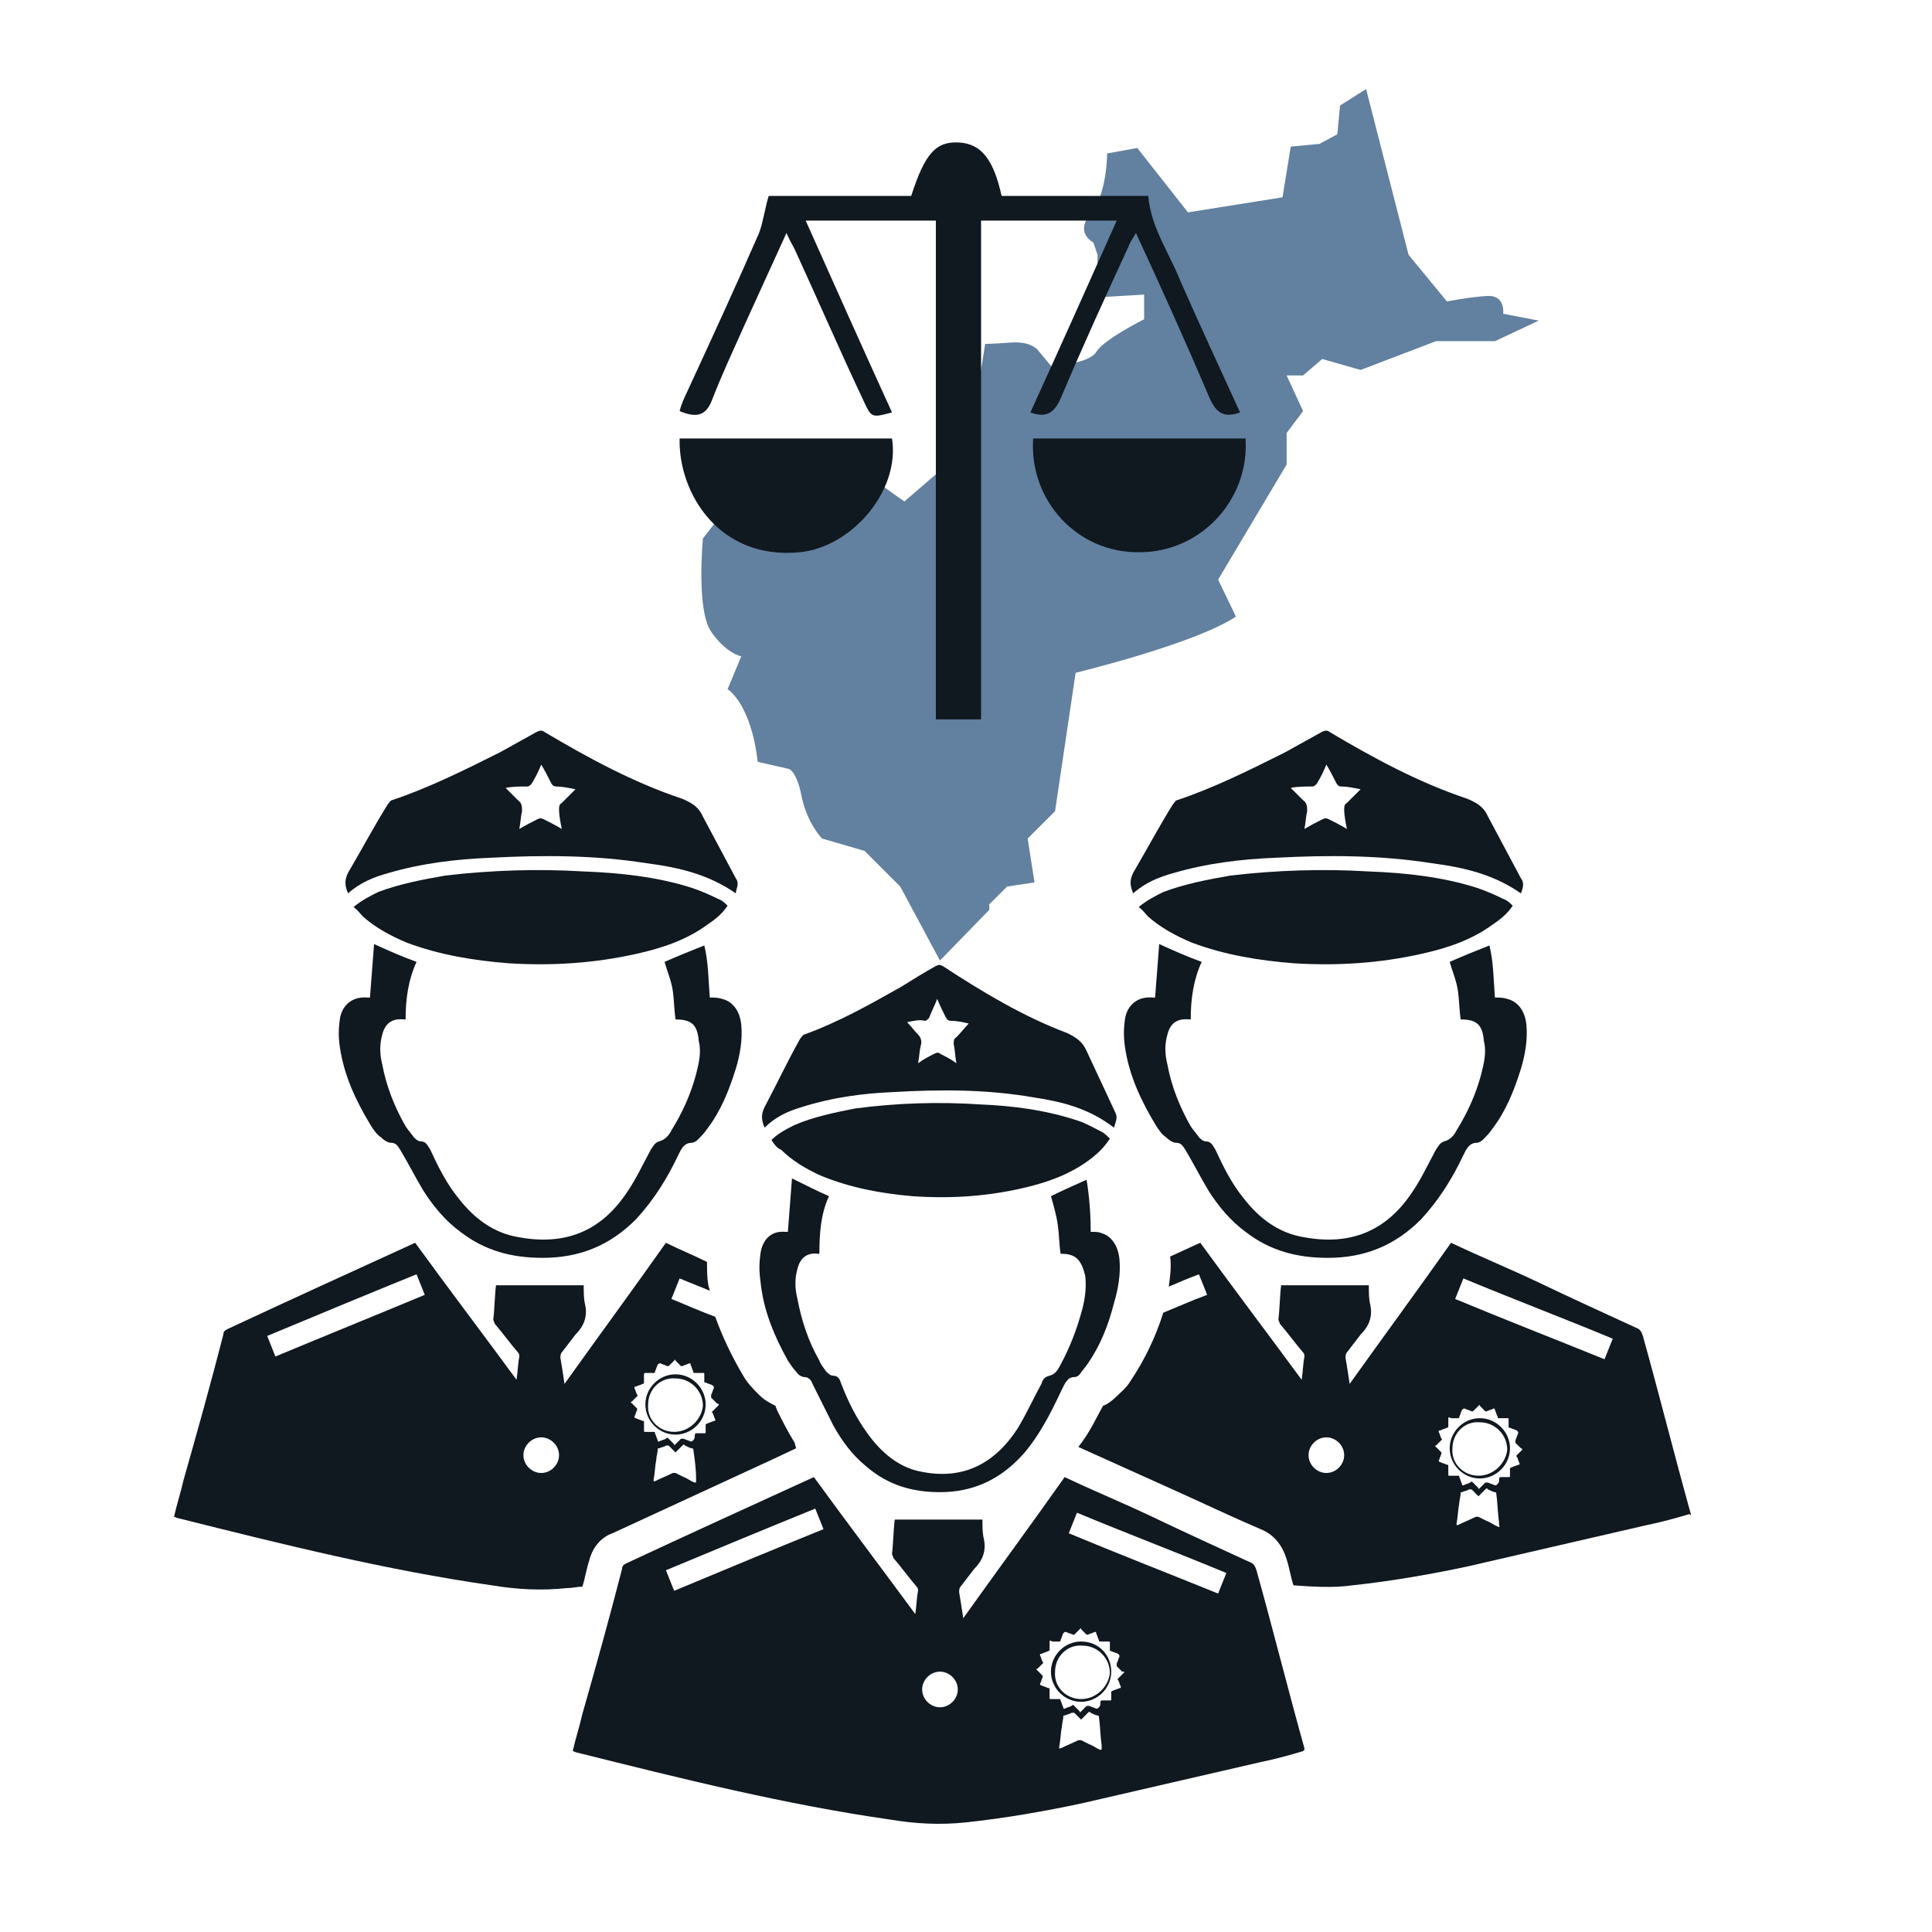 <?xml version="1.0" encoding="utf-8"?>
<!-- Generator: Adobe Illustrator 26.5.3, SVG Export Plug-In . SVG Version: 6.00 Build 0)  -->
<svg version="1.1" id="Layer_1" xmlns="http://www.w3.org/2000/svg" xmlns:xlink="http://www.w3.org/1999/xlink" x="0px" y="0px"
	 viewBox="0 0 141 141" style="enable-background:new 0 0 141 141;" xml:space="preserve">
<style type="text/css">
	.st0{fill:#62809F;stroke:#101820;stroke-width:2.77;stroke-linecap:round;stroke-linejoin:round;stroke-miterlimit:10;}
	.st1{fill:#FFFFFF;stroke:#101820;stroke-width:2.49;stroke-linecap:round;stroke-linejoin:round;stroke-miterlimit:10;}
	.st2{fill:#FFFFFF;stroke:#101820;stroke-width:2.311;stroke-linecap:round;stroke-linejoin:round;stroke-miterlimit:10;}
	.st3{fill:#62809F;stroke:#101820;stroke-width:2.607;stroke-linecap:round;stroke-linejoin:round;stroke-miterlimit:10;}
	.st4{fill:#FFFFFF;stroke:#101820;stroke-width:2.614;stroke-linecap:round;stroke-linejoin:round;stroke-miterlimit:10;}
	.st5{fill:#62809F;stroke:#101820;stroke-width:2.866;stroke-linecap:round;stroke-linejoin:round;stroke-miterlimit:10;}
	.st6{fill:#101820;stroke:#FFFFFF;stroke-width:1.3;stroke-miterlimit:10;}
	.st7{fill:#62809F;stroke:#101820;stroke-width:3;stroke-linecap:round;stroke-linejoin:round;stroke-miterlimit:10;}
	.st8{fill:#101820;}
	.st9{fill:#62809F;}
	.st10{fill-rule:evenodd;clip-rule:evenodd;fill:#62809F;}
	.st11{fill-rule:evenodd;clip-rule:evenodd;fill:#101820;}
	.st12{clip-path:url(#SVGID_00000036234321085521606760000000887431706974931901_);}
	.st13{fill:none;}
	.st14{clip-path:url(#SVGID_00000062179279418298190830000014917613640502884481_);}
	.st15{clip-path:url(#SVGID_00000056414559937952752620000012125988666867576208_);}
</style>
<g>
	<path class="st9" d="M109.7,22.9c0,0,0.2-1.4-1.2-1.3c-1.4,0.1-2.9,0.4-2.9,0.4l-2.8-3.4L99.7,6.5l-1.9,1.2l-0.2,2.1l-1.3,0.7
		l-2.1,0.2l-0.6,3.7l-6.9,1.1L83,10.8l-2.2,0.4c0,0,0,3-1.2,4.4s0.2,2.1,0.2,2.1l0.3,0.9v3.1l3.4-0.2v1.8c0,0-3,1.5-3.5,2.4
		c-0.6,0.9-3.3,1-3.3,1l-1-1.2c0,0-0.5-0.6-1.9-0.5s-1.9,0.1-1.9,0.1l-0.5,3.1l-2.5,1.3v4.6L66,36.6l-2.8-2c0,0-0.8-0.9-1.8,0.1
		S60,36.1,60,36.1l-2.9,0.1l-2.3-1.4l-3.5,4.5c0,0-0.5,5.2,0.6,6.8c1.1,1.6,2.2,1.8,2.2,1.8l-1,2.4c0,0,1.7,1,2.2,5.3l2.2,0.5
		c0,0,0.6,0,1,2s1.5,3.1,1.5,3.1l3.1,0.9l2.6,2.6l2.9,5.4l3.6-3.7V66l1.3-1.3l2-0.3L75,61.2l2-2l1.5-10.1c0,0,8.7-2.1,11.7-4.1
		l-1.3-2.7l5-8.4v-2.3l1.2-1.6l-1.2-2.6h1.2l1.4-1.2l2.8,0.8l5.5-2.1h4.3l3.2-1.5L109.7,22.9z"/>
	<g id="LuS0U8_00000056426929068471826220000006814508517060241585_">
		<g>
			<path class="st8" d="M49.6,32c5.2,0,10.4,0,15.5,0c0.6,3.8-2.9,7.9-6.7,8.3C52.5,40.9,49.5,36,49.6,32z"/>
			<path class="st8" d="M75.4,32c5.2,0,10.4,0,15.5,0c0.3,4.5-3.3,8.3-7.7,8.3C78.7,40.4,75.1,36.6,75.4,32z"/>
			<path class="st8" d="M52,29.1c0.7-1.8,1.5-3.5,2.3-5.3c1-2.2,2-4.4,3.1-6.8c0.2,0.5,0.4,0.8,0.6,1.2c1.7,3.7,3.3,7.4,5,11
				c0.6,1.3,0.6,1.3,2.1,0.9c-2.1-4.6-4.2-9.3-6.3-14c3.3,0,6.4,0,9.5,0c0,10.7,0,25.9,0,36.4h3.3c0,0,0,0,0-0.1c0-10.2,0-25,0-35.1
				c0-0.4,0-0.8,0-1.2c3.4,0,6.6,0,9.9,0c-2.1,4.7-4.2,9.4-6.3,14c1.1,0.4,1.7,0.1,2.2-1c1.6-3.8,3.3-7.5,5-11.2
				c0.1-0.3,0.3-0.5,0.5-0.9c1.9,4.1,3.7,8.1,5.4,12.1c0.5,1.1,1.1,1.4,2.2,1c-1.5-3.3-3-6.5-4.4-9.7c-0.8-2-2.1-3.8-2.3-6.1
				c-3.6,0-7.2,0-10.7,0c-0.6-2.7-1.5-3.8-3.1-3.9c-1.7-0.1-2.5,0.8-3.5,3.9c-3.5,0-7,0-10.4,0c-0.3,1-0.4,1.9-0.7,2.7
				c-1.7,3.9-3.5,7.8-5.3,11.7c-0.2,0.4-0.4,0.9-0.5,1.3C51,30.6,51.6,30.2,52,29.1z"/>
		</g>
	</g>
	<g id="oic8bV_00000097480459573143077730000006675515509496728511_">
		<g>
			<path class="st8" d="M53.7,65.2c-2-1.4-4.2-1.9-6.5-2.2c-3.8-0.6-7.6-0.6-11.4-0.4c-2.5,0.1-5,0.4-7.4,1.1
				c-1.1,0.3-2.1,0.7-3,1.5c-0.2-0.5-0.3-0.9,0-1.5c1-1.7,1.9-3.4,2.9-5c0.1-0.1,0.2-0.3,0.3-0.3c2.7-0.9,5.3-2.2,7.9-3.5
				c0.9-0.5,1.8-1,2.7-1.5c0.2-0.1,0.4-0.1,0.5,0c3.2,1.9,6.5,3.7,10.1,4.9c0.7,0.3,1.2,0.6,1.5,1.3c0.8,1.5,1.6,3,2.4,4.5
				C54,64.5,53.7,64.9,53.7,65.2z M36.9,57.5c0.3,0.3,0.6,0.6,0.9,0.9c0.3,0.2,0.3,0.5,0.3,0.8C38,59.6,38,60,37.9,60.5
				c0.5-0.3,0.9-0.5,1.3-0.7c0.2-0.1,0.3-0.1,0.5,0c0.4,0.2,0.8,0.4,1.3,0.7c-0.1-0.5-0.2-1-0.2-1.4c0-0.2,0-0.4,0.2-0.5
				c0.3-0.3,0.7-0.7,1-1c-0.5-0.1-1-0.2-1.4-0.2c-0.2,0-0.3-0.1-0.4-0.3c-0.2-0.4-0.4-0.8-0.7-1.3c-0.2,0.5-0.4,0.9-0.7,1.4
				c-0.1,0.1-0.2,0.2-0.3,0.2C37.9,57.4,37.4,57.4,36.9,57.5z"/>
			<path class="st8" d="M25.8,66.2c0.6-0.5,1.2-0.8,1.8-1.1c1.6-0.6,3.2-0.9,4.9-1.2c3.4-0.4,6.8-0.5,10.1-0.3
				c2.7,0.1,5.4,0.4,7.9,1.2c0.6,0.2,1.3,0.5,1.9,0.8c0.3,0.1,0.5,0.3,0.7,0.5c-0.4,0.6-0.9,1-1.5,1.4c-1.5,1.1-3.3,1.7-5.1,2.1
				c-3.1,0.7-6.2,0.9-9.4,0.7c-2.5-0.2-5-0.6-7.4-1.5c-1.2-0.5-2.3-1.1-3.2-1.9C26.3,66.7,26.1,66.4,25.8,66.2z"/>
			<path class="st8" d="M49.3,74.4c-0.1-0.7-0.1-1.4-0.2-2.1c-0.1-0.7-0.4-1.4-0.6-2.1c0.9-0.4,1.9-0.8,2.9-1.2
				c0.3,1.2,0.3,2.5,0.4,3.8c0.3,0,0.6,0,0.9,0.1c0.8,0.2,1.3,0.9,1.4,1.9c0.1,1.1-0.1,2.2-0.4,3.2c-0.5,1.6-1.1,3.1-2.1,4.4
				c-0.2,0.3-0.4,0.5-0.7,0.8c-0.1,0.1-0.3,0.2-0.4,0.2c-0.6,0-0.8,0.5-1,0.9c-0.8,1.7-1.8,3.3-3.1,4.7c-1.9,1.9-4.1,2.8-6.8,2.8
				c-2.2,0-4.2-0.5-6-1.9c-1.1-0.8-2-1.9-2.7-3c-0.6-1-1.1-2-1.7-3c-0.2-0.3-0.3-0.5-0.7-0.5c-0.2,0-0.5-0.2-0.7-0.4
				c-0.3-0.2-0.5-0.5-0.7-0.8c-1.1-1.8-2-3.7-2.3-5.8c-0.1-0.7-0.1-1.3,0-2c0.1-0.8,0.7-1.7,2-1.6c0.1,0,0.1,0,0.2,0
				c0.1-1.3,0.2-2.6,0.3-3.9c1.1,0.5,2,0.9,3.1,1.3c-0.6,1.3-0.8,2.7-0.8,4.2c-0.1,0-0.1,0-0.1,0c-0.9-0.1-1.4,0.3-1.6,1.1
				c-0.2,0.7-0.2,1.4,0,2.2c0.3,1.6,0.9,3.1,1.7,4.5c0.2,0.3,0.4,0.5,0.6,0.8c0.1,0.1,0.3,0.3,0.5,0.3c0.4,0,0.5,0.3,0.7,0.6
				c0.6,1.3,1.2,2.5,2.1,3.6c1.1,1.4,2.5,2.5,4.4,2.8c3.3,0.6,5.9-0.4,7.8-3.2c0.7-1,1.2-2.1,1.8-3.2c0.2-0.3,0.3-0.5,0.6-0.6
				c0.4-0.1,0.7-0.4,0.9-0.8c0.8-1.3,1.4-2.6,1.8-4.1c0.2-0.8,0.4-1.6,0.2-2.4C50.9,74.8,50.5,74.4,49.3,74.4z"/>
			<g>
				<path class="st8" d="M49.3,100.3c-1.2,0-2.2,1-2.2,2.2s1,2.2,2.2,2.2s2.2-1,2.2-2.2S50.5,100.3,49.3,100.3z M49.2,104.5
					c-1.1,0-2-0.9-1.9-2c0-1.1,0.9-2,2-1.9c1.1,0,2,0.9,2,2C51.2,103.6,50.3,104.5,49.2,104.5z"/>
				<path class="st8" d="M58,105.3c-0.5-0.8-0.9-1.6-1.3-2.4c0-0.1-0.1-0.2-0.1-0.3c-0.4-0.2-0.8-0.4-1.2-0.8
					c-0.4-0.4-0.8-0.8-1.1-1.3c-0.9-1.5-1.6-3-2.1-4.4c-1.1-0.4-2.2-0.9-3.2-1.3c0.2-0.5,0.4-1,0.6-1.5c0.7,0.3,1.5,0.6,2.2,0.9
					c0-0.1-0.1-0.3-0.1-0.4c-0.1-0.5-0.1-1.1-0.1-1.7c-1-0.5-2-0.9-3-1.4c-2.4,3.4-4.9,6.8-7.4,10.3c-0.1-0.7-0.2-1.3-0.3-1.9
					c0-0.1,0-0.3,0.1-0.4c0.3-0.4,0.7-0.9,1-1.3c0.6-0.6,0.9-1.3,0.7-2.2c-0.1-0.4-0.1-0.9-0.1-1.4c-2.1,0-4.2,0-6.4,0
					c-0.1,0.8-0.1,1.7-0.2,2.5c0,0.1,0.1,0.2,0.1,0.3c0.6,0.7,1.1,1.4,1.7,2.1c0.1,0.1,0.1,0.2,0.1,0.3c-0.1,0.5-0.1,1-0.2,1.7
					c-2.5-3.4-5-6.7-7.4-10c-4.6,2.1-9.2,4.2-13.7,6.3c-0.2,0.1-0.3,0.2-0.3,0.4c-0.9,3.5-1.9,7.1-2.9,10.6
					c-0.2,0.9-0.5,1.8-0.7,2.7c0.1,0,0.2,0.1,0.3,0.1c7.6,1.9,15.2,3.8,22.9,4.9c1.8,0.3,3.6,0.4,5.5,0.2c0.4,0,0.7-0.1,1.1-0.1
					c0.2-0.6,0.3-1.3,0.5-1.9c0.3-1.2,1.1-1.8,1.7-2c3.9-1.8,7.8-3.6,11.7-5.4l1.7-0.8C58.1,105.6,58,105.4,58,105.3z M20.1,99
					c-0.2-0.5-0.4-1-0.6-1.5c3.6-1.5,7.2-3,10.9-4.5c0.2,0.5,0.4,1,0.6,1.5C27.4,96,23.7,97.5,20.1,99z M39.5,107.5
					c-0.7,0-1.3-0.6-1.3-1.3s0.6-1.3,1.3-1.3s1.3,0.6,1.3,1.3C40.8,106.9,40.2,107.5,39.5,107.5z M50.7,108.2
					c-0.3-0.1-0.5-0.3-0.8-0.4c-0.2-0.1-0.4-0.2-0.6-0.3c-0.1,0-0.1,0-0.2,0c-0.4,0.2-0.9,0.4-1.3,0.6h-0.1V108
					c0.1-0.5,0.1-1,0.2-1.5c0-0.2,0.1-0.5,0.1-0.7c0-0.1,0-0.1,0.1-0.1c0.2-0.1,0.4-0.1,0.5-0.2c0.1,0,0.1,0,0.2,0
					c0.2,0.2,0.3,0.3,0.5,0.5c0.2-0.2,0.3-0.3,0.5-0.5c0.1-0.1,0.1-0.1,0.2,0c0.2,0.1,0.4,0.2,0.5,0.2s0.1,0.1,0.1,0.1
					c0.1,0.7,0.2,1.4,0.2,2.1c0,0.1,0,0.1,0,0.2C50.8,108.2,50.8,108.2,50.7,108.2z M52.4,102.6c-0.1,0.1-0.3,0.3-0.4,0.4
					c0,0-0.1,0.1,0,0.1c0.1,0.2,0.1,0.3,0.2,0.5c0,0.1,0,0.1-0.1,0.1c-0.2,0.1-0.3,0.1-0.5,0.2c-0.1,0-0.1,0.1-0.1,0.1
					c0,0.2,0,0.4,0,0.5s0,0.1-0.1,0.1s-0.2,0-0.3,0l0,0c-0.1,0-0.3,0-0.3,0c-0.1,0-0.1,0.2-0.1,0.3s-0.1,0.2-0.1,0.2
					c-0.1,0.1-0.1,0.1-0.2,0.1c-0.2-0.1-0.3-0.1-0.5-0.2c-0.1,0-0.1,0-0.2,0c-0.1,0.1-0.3,0.3-0.4,0.4c-0.1,0.1-0.1,0.1-0.1,0
					c-0.1-0.1-0.3-0.3-0.4-0.4c-0.1-0.1-0.1-0.1-0.2,0c-0.2,0.1-0.3,0.1-0.5,0.2c-0.1,0-0.1,0-0.1-0.1c-0.1-0.2-0.1-0.3-0.2-0.5
					c0-0.1,0-0.1-0.1-0.1c-0.2,0-0.4,0-0.6,0c-0.1,0-0.1,0-0.1-0.1c0-0.2,0-0.4,0-0.6c0-0.1,0-0.1-0.1-0.1c-0.2-0.1-0.3-0.1-0.5-0.2
					c-0.1,0-0.1-0.1-0.1-0.1c0.1-0.2,0.1-0.3,0.2-0.5c0-0.1,0-0.1,0-0.1c-0.1-0.1-0.3-0.3-0.4-0.4c-0.1-0.1-0.1-0.1,0-0.1
					c0.1-0.1,0.3-0.3,0.4-0.4c0,0,0.1-0.1,0-0.1c-0.1-0.2-0.1-0.3-0.2-0.5c0-0.1,0-0.1,0.1-0.1c0.2-0.1,0.3-0.1,0.5-0.2
					c0.1,0,0.1-0.1,0.1-0.1c0-0.2,0-0.3,0-0.5s0-0.2,0.2-0.2s0.3,0,0.5,0c0.1,0,0.1,0,0.1-0.1c0.1-0.2,0.1-0.3,0.2-0.5
					c0.1-0.1,0.1-0.1,0.2-0.1c0.2,0.1,0.3,0.1,0.5,0.2c0.1,0,0.1,0,0.1,0c0.1-0.1,0.3-0.3,0.4-0.4c0.1-0.1,0.1-0.1,0.1,0
					c0.1,0.1,0.3,0.3,0.4,0.4h0.1c0.2-0.1,0.3-0.1,0.5-0.2c0.1,0,0.1,0,0.1,0.1c0.1,0.2,0.1,0.3,0.2,0.5c0,0.1,0,0.1,0.1,0.1
					c0.2,0,0.4,0,0.6,0c0.1,0,0.1,0,0.1,0.1c0,0.2,0,0.4,0,0.5s0,0.1,0.1,0.1c0.2,0.1,0.3,0.1,0.5,0.2c0.1,0.1,0.1,0.1,0.1,0.2
					c-0.1,0.2-0.1,0.3-0.2,0.5c0,0.1,0,0.1,0,0.2c0.1,0.1,0.3,0.3,0.4,0.4C52.5,102.5,52.5,102.5,52.4,102.6z"/>
			</g>
		</g>
	</g>
	<g id="oic8bV_00000031895529884456909390000015398896319721032070_">
		<g>
			<path class="st8" d="M111,65.2c-2-1.4-4.2-1.9-6.5-2.2c-3.8-0.6-7.6-0.6-11.4-0.4c-2.5,0.1-5,0.4-7.4,1.1c-1.1,0.3-2.1,0.7-3,1.5
				c-0.2-0.5-0.3-0.9,0-1.5c1-1.7,1.9-3.4,2.9-5c0.1-0.1,0.2-0.3,0.3-0.3c2.7-0.9,5.3-2.2,7.9-3.5c0.9-0.5,1.8-1,2.7-1.5
				c0.2-0.1,0.4-0.1,0.5,0c3.2,1.9,6.5,3.7,10.1,4.9c0.7,0.3,1.2,0.6,1.5,1.3c0.8,1.5,1.6,3,2.4,4.5C111.3,64.5,111.1,64.9,111,65.2
				z M94.2,57.5c0.3,0.3,0.6,0.6,0.9,0.9c0.3,0.2,0.3,0.5,0.3,0.8c-0.1,0.4-0.1,0.8-0.2,1.3c0.5-0.3,0.9-0.5,1.3-0.7
				c0.2-0.1,0.3-0.1,0.5,0c0.4,0.2,0.8,0.4,1.3,0.7c-0.1-0.5-0.2-1-0.2-1.4c0-0.2,0-0.4,0.2-0.5c0.3-0.3,0.7-0.7,1-1
				c-0.5-0.1-1-0.2-1.4-0.2c-0.2,0-0.3-0.1-0.4-0.3c-0.2-0.4-0.4-0.8-0.7-1.3c-0.2,0.5-0.4,0.9-0.7,1.4c-0.1,0.1-0.2,0.2-0.3,0.2
				C95.2,57.4,94.7,57.4,94.2,57.5z"/>
			<path class="st8" d="M83.1,66.2c0.6-0.5,1.2-0.8,1.8-1.1c1.6-0.6,3.2-0.9,4.9-1.2c3.4-0.4,6.8-0.5,10.1-0.3
				c2.7,0.1,5.4,0.4,7.9,1.2c0.6,0.2,1.3,0.5,1.9,0.8c0.3,0.1,0.5,0.3,0.7,0.5c-0.4,0.6-0.9,1-1.5,1.4c-1.5,1.1-3.3,1.7-5.1,2.1
				c-3.1,0.7-6.2,0.9-9.4,0.7c-2.5-0.2-5-0.6-7.4-1.5c-1.2-0.5-2.3-1.1-3.2-1.9C83.6,66.7,83.4,66.4,83.1,66.2z"/>
			<path class="st8" d="M106.6,74.4c-0.1-0.7-0.1-1.4-0.2-2.1c-0.1-0.7-0.4-1.4-0.6-2.1c0.9-0.4,1.9-0.8,2.9-1.2
				c0.3,1.2,0.3,2.5,0.4,3.8c0.3,0,0.6,0,0.9,0.1c0.8,0.2,1.3,0.9,1.4,1.9c0.1,1.1-0.1,2.2-0.4,3.2c-0.5,1.6-1.1,3.1-2.1,4.4
				c-0.2,0.3-0.4,0.5-0.7,0.8c-0.1,0.1-0.3,0.2-0.4,0.2c-0.6,0-0.8,0.5-1,0.9c-0.8,1.7-1.8,3.3-3.1,4.7c-1.9,1.9-4.1,2.8-6.8,2.8
				c-2.2,0-4.2-0.5-6-1.9c-1.1-0.8-2-1.9-2.7-3c-0.6-1-1.1-2-1.7-3c-0.2-0.3-0.3-0.5-0.7-0.5c-0.2,0-0.5-0.2-0.7-0.4
				c-0.3-0.2-0.5-0.5-0.7-0.8c-1.1-1.8-2-3.7-2.3-5.8c-0.1-0.7-0.1-1.3,0-2c0.1-0.8,0.7-1.7,2-1.6c0.1,0,0.1,0,0.2,0
				c0.1-1.3,0.2-2.6,0.3-3.9c1.1,0.5,2,0.9,3.1,1.3c-0.6,1.3-0.8,2.7-0.8,4.2c-0.1,0-0.1,0-0.1,0c-0.9-0.1-1.4,0.3-1.6,1.1
				c-0.2,0.7-0.2,1.4,0,2.2c0.3,1.6,0.9,3.1,1.7,4.5c0.2,0.3,0.4,0.5,0.6,0.8c0.1,0.1,0.3,0.3,0.5,0.3c0.4,0,0.5,0.3,0.7,0.6
				c0.6,1.3,1.2,2.5,2.1,3.6c1.1,1.4,2.5,2.5,4.4,2.8c3.3,0.6,5.9-0.4,7.8-3.2c0.7-1,1.2-2.1,1.8-3.2c0.2-0.3,0.3-0.5,0.6-0.6
				c0.4-0.1,0.7-0.4,0.9-0.8c0.8-1.3,1.4-2.6,1.8-4.1c0.2-0.8,0.4-1.6,0.2-2.4C108.2,74.8,107.8,74.4,106.6,74.4z"/>
			<g>
				<path class="st8" d="M123.4,110.5c-1.2-4.3-2.3-8.7-3.5-13c-0.1-0.3-0.2-0.5-0.5-0.6c-2.4-1.1-4.8-2.2-7.1-3.3
					c-2.1-1-4.3-1.9-6.4-2.9c-2.4,3.4-4.9,6.8-7.4,10.3c-0.1-0.7-0.2-1.3-0.3-1.9c0-0.1,0-0.3,0.1-0.4c0.3-0.4,0.7-0.9,1-1.3
					c0.6-0.6,0.9-1.3,0.7-2.2c-0.1-0.4-0.1-0.9-0.1-1.4c-2.1,0-4.2,0-6.4,0c-0.1,0.8-0.1,1.7-0.2,2.5c0,0.1,0.1,0.2,0.1,0.3
					c0.6,0.7,1.1,1.4,1.7,2.1c0.1,0.1,0.1,0.2,0.1,0.3c-0.1,0.5-0.1,1-0.2,1.7c-2.5-3.4-5-6.7-7.4-10c-0.7,0.3-1.5,0.7-2.2,1
					c0.1,0.7,0,1.5-0.1,2.2c0.7-0.3,1.4-0.6,2.2-0.9c0.2,0.5,0.4,1,0.6,1.5c-1.1,0.4-2.2,0.9-3.2,1.3c-0.6,1.9-1.4,3.5-2.4,5
					c-0.3,0.5-0.7,0.8-1,1.1c-0.3,0.3-0.7,0.6-1,0.7c-0.5,0.9-1,2-1.8,3l7.1,3.2c2,0.9,4.1,1.9,6.2,2.8c1,0.4,1.6,1.2,1.9,2.2
					c0.2,0.6,0.3,1.3,0.5,1.9c1.4,0.1,2.9,0.2,4.3,0c2.8-0.3,5.7-0.8,8.5-1.4c4.3-1,8.7-2,13-3c1-0.2,2.1-0.5,3.1-0.8
					C123.4,110.6,123.4,110.6,123.4,110.5z M96.8,107.5c-0.7,0-1.3-0.6-1.3-1.3s0.6-1.3,1.3-1.3s1.3,0.6,1.3,1.3
					C98.1,106.9,97.5,107.5,96.8,107.5z M109.3,111.4c-0.3-0.1-0.5-0.3-0.8-0.4c-0.2-0.1-0.4-0.2-0.6-0.3c-0.1,0-0.1,0-0.2,0
					c-0.4,0.2-0.9,0.4-1.3,0.6h-0.1v-0.1c0.1-0.5,0.1-1,0.2-1.5c0-0.2,0.1-0.5,0.1-0.7c0-0.1,0-0.1,0.1-0.1c0.2-0.1,0.4-0.1,0.5-0.2
					c0.1,0,0.1,0,0.2,0c0.2,0.2,0.3,0.3,0.5,0.5c0.2-0.2,0.3-0.3,0.5-0.5c0.1-0.1,0.1-0.1,0.2,0c0.2,0.1,0.4,0.2,0.5,0.2
					s0.1,0.1,0.1,0.1c0.1,0.7,0.1,1.4,0.2,2.1c0,0.1,0,0.1,0,0.2C109.5,111.4,109.4,111.5,109.3,111.4z M111.1,105.8
					c-0.1,0.1-0.3,0.3-0.4,0.4c0,0-0.1,0.1,0,0.1c0.1,0.2,0.1,0.3,0.2,0.5c0,0.1,0,0.1-0.1,0.1c-0.2,0.1-0.3,0.1-0.5,0.2
					c-0.1,0-0.1,0.1-0.1,0.1c0,0.2,0,0.4,0,0.5s0,0.1-0.1,0.1s-0.2,0-0.3,0l0,0c-0.1,0-0.3,0-0.3,0c-0.1,0-0.1,0.2-0.1,0.3
					s-0.1,0.2-0.1,0.2c-0.1,0.1-0.1,0.1-0.2,0.1c-0.2-0.1-0.3-0.1-0.5-0.2c-0.1,0-0.1,0-0.2,0c-0.1,0.1-0.3,0.3-0.4,0.4
					c-0.1,0.1-0.1,0.1-0.1,0c-0.1-0.1-0.3-0.3-0.4-0.4c-0.1-0.1-0.1-0.1-0.2,0c-0.2,0.1-0.3,0.1-0.5,0.2c-0.1,0-0.1,0-0.1-0.1
					c-0.1-0.2-0.1-0.3-0.2-0.5c0-0.1,0-0.1-0.1-0.1c-0.2,0-0.4,0-0.6,0c-0.1,0-0.1,0-0.1-0.1c0-0.2,0-0.4,0-0.6c0-0.1,0-0.1-0.1-0.1
					c-0.2-0.1-0.3-0.1-0.5-0.2c-0.1,0-0.1-0.1-0.1-0.1c0.1-0.2,0.1-0.3,0.2-0.5c0-0.1,0-0.1,0-0.1c-0.1-0.1-0.3-0.3-0.4-0.4
					c-0.1-0.1-0.1-0.1,0-0.1c0.1-0.1,0.3-0.3,0.4-0.4c0,0,0.1-0.1,0-0.1c-0.1-0.2-0.1-0.3-0.2-0.5c0-0.1,0-0.1,0.1-0.1
					c0.2-0.1,0.3-0.1,0.5-0.2c0.1,0,0.1-0.1,0.1-0.1c0-0.2,0-0.3,0-0.5s0-0.2,0.2-0.1c0.2,0,0.3,0,0.5,0c0.1,0,0.1,0,0.1-0.1
					c0.1-0.2,0.1-0.3,0.2-0.5c0.1-0.1,0.1-0.1,0.2-0.1c0.2,0.1,0.3,0.1,0.5,0.2c0.1,0,0.1,0,0.1,0c0.1-0.1,0.3-0.3,0.4-0.4
					c0.1-0.1,0.1-0.1,0.1,0c0.1,0.1,0.3,0.3,0.4,0.4h0.1c0.2-0.1,0.3-0.1,0.5-0.2c0.1,0,0.1,0,0.1,0.1c0.1,0.2,0.1,0.3,0.2,0.5
					c0,0.1,0,0.1,0.1,0.1c0.2,0,0.4,0,0.6,0c0.1,0,0.1,0,0.1,0.1c0,0.2,0,0.4,0,0.5s0,0.1,0.1,0.1c0.2,0.1,0.3,0.1,0.5,0.2
					c0.1,0.1,0.1,0.1,0.1,0.2c-0.1,0.2-0.1,0.3-0.2,0.5c0,0.1,0,0.1,0,0.2c0.1,0.1,0.3,0.3,0.4,0.4
					C111.1,105.7,111.1,105.8,111.1,105.8z M117.1,99.2c-3.7-1.5-7.3-2.9-10.9-4.4c0.2-0.5,0.4-1,0.6-1.5c3.6,1.5,7.3,2.9,10.9,4.4
					C117.5,98.2,117.3,98.7,117.1,99.2z"/>
				<path class="st8" d="M108,103.5c-1.2,0-2.2,1-2.2,2.2s1,2.2,2.2,2.2s2.2-1,2.2-2.2S109.2,103.5,108,103.5z M107.9,107.7
					c-1.1,0-2-0.9-1.9-2c0-1.1,0.9-2,2-1.9c1.1,0,2,0.9,2,2C109.9,106.8,109,107.7,107.9,107.7z"/>
			</g>
		</g>
	</g>
	<g id="oic8bV_00000008120698628767216440000004060179654346815619_">
		<g>
			<path class="st8" d="M81.3,82.3c-1.8-1.4-3.8-1.9-5.8-2.2c-3.4-0.6-6.8-0.6-10.3-0.4c-2.3,0.1-4.5,0.4-6.7,1.1
				c-1,0.3-1.9,0.7-2.7,1.5c-0.2-0.5-0.3-0.9,0-1.5c0.9-1.7,1.7-3.4,2.6-5c0.1-0.1,0.2-0.3,0.3-0.3c2.5-0.9,4.8-2.2,7.1-3.5
				c0.8-0.5,1.6-1,2.5-1.5c0.2-0.1,0.3-0.1,0.5,0c2.9,1.9,5.9,3.7,9.1,4.9c0.6,0.3,1.1,0.6,1.4,1.3c0.7,1.5,1.4,3,2.1,4.5
				C81.6,81.6,81.4,81.9,81.3,82.3z M66.2,74.6c0.3,0.3,0.5,0.6,0.8,0.9c0.2,0.2,0.3,0.5,0.2,0.8c-0.1,0.4-0.1,0.8-0.2,1.3
				c0.4-0.3,0.8-0.5,1.2-0.7c0.2-0.1,0.3-0.1,0.4,0c0.4,0.2,0.8,0.4,1.2,0.7c-0.1-0.5-0.1-1-0.2-1.4c0-0.2,0-0.4,0.2-0.5
				c0.3-0.3,0.6-0.7,0.9-1c-0.4-0.1-0.9-0.2-1.3-0.2c-0.2,0-0.3-0.1-0.4-0.3c-0.2-0.4-0.4-0.8-0.6-1.3c-0.2,0.5-0.4,0.9-0.6,1.4
				c-0.1,0.1-0.2,0.2-0.3,0.2C67.1,74.4,66.7,74.5,66.2,74.6z"/>
			<path class="st8" d="M56.3,83.2c0.5-0.5,1.1-0.8,1.7-1.1c1.4-0.6,2.9-0.9,4.4-1.2c3-0.4,6.1-0.5,9.1-0.3c2.4,0.1,4.8,0.4,7.2,1.2
				c0.6,0.2,1.1,0.5,1.7,0.8c0.2,0.1,0.4,0.3,0.6,0.5c-0.4,0.6-0.8,1-1.3,1.4c-1.4,1.1-3,1.7-4.6,2.1c-2.8,0.7-5.6,0.9-8.5,0.7
				c-2.3-0.2-4.5-0.6-6.7-1.5c-1.1-0.5-2.1-1.1-2.9-1.9C56.7,83.8,56.5,83.5,56.3,83.2z"/>
			<path class="st8" d="M77.4,91.5c-0.1-0.7-0.1-1.4-0.2-2.1c-0.1-0.7-0.3-1.4-0.5-2.1c0.8-0.4,1.7-0.8,2.6-1.2
				c0.2,1.2,0.3,2.5,0.3,3.8c0.3,0,0.6,0,0.8,0.1c0.7,0.2,1.2,0.9,1.3,1.9c0.1,1.1-0.1,2.2-0.4,3.2c-0.4,1.6-1,3.1-1.9,4.4
				c-0.2,0.3-0.4,0.5-0.6,0.8c-0.1,0.1-0.2,0.2-0.4,0.2c-0.5,0-0.7,0.5-0.9,0.9c-0.8,1.7-1.6,3.3-2.8,4.7c-1.7,1.9-3.7,2.8-6.1,2.8
				c-2,0-3.8-0.5-5.4-1.9c-1-0.8-1.8-1.9-2.4-3c-0.5-1-1-2-1.5-3c-0.1-0.3-0.3-0.5-0.6-0.5c-0.2,0-0.5-0.2-0.6-0.4
				c-0.2-0.2-0.4-0.5-0.6-0.8c-1-1.8-1.8-3.7-2-5.8c-0.1-0.7-0.1-1.3,0-2c0.1-0.8,0.6-1.7,1.8-1.6c0.1,0,0.1,0,0.2,0
				c0.1-1.3,0.2-2.6,0.3-3.9c1,0.5,1.8,0.9,2.7,1.3c-0.6,1.3-0.7,2.7-0.7,4.2c-0.1,0-0.1,0-0.1,0c-0.8-0.1-1.3,0.3-1.5,1.1
				c-0.2,0.7-0.2,1.4,0,2.2c0.3,1.6,0.8,3.1,1.6,4.5c0.1,0.3,0.3,0.5,0.5,0.8c0.1,0.1,0.3,0.3,0.5,0.3c0.4,0,0.5,0.3,0.6,0.6
				c0.5,1.3,1.1,2.5,1.9,3.6c1,1.4,2.3,2.5,3.9,2.8c2.9,0.6,5.3-0.4,7.1-3.2c0.6-1,1.1-2.1,1.7-3.2c0.1-0.3,0.2-0.5,0.6-0.6
				c0.4-0.1,0.6-0.4,0.8-0.8c0.7-1.3,1.2-2.6,1.6-4.1c0.2-0.8,0.3-1.6,0.2-2.4C78.9,91.9,78.5,91.5,77.4,91.5z"/>
			<g>
				<path class="st8" d="M78.9,119.8c-1.2,0-2.2,1-2.2,2.2s1,2.2,2.2,2.2s2.2-1,2.2-2.2C81.1,120.8,80.2,119.8,78.9,119.8z
					 M78.9,124c-1.1,0-2-0.9-1.9-2c0-1.1,0.9-2,2-1.9c1.1,0,2,0.9,2,2C80.9,123.1,80,124,78.9,124z"/>
				<path class="st8" d="M95.2,127.6c-1.2-4.3-2.3-8.7-3.5-13c-0.1-0.3-0.2-0.5-0.5-0.6c-2.4-1.1-4.8-2.2-7.1-3.3
					c-2.1-1-4.3-1.9-6.4-2.9c-2.4,3.4-4.9,6.8-7.4,10.3c-0.1-0.7-0.2-1.3-0.3-1.9c0-0.1,0-0.3,0.1-0.4c0.3-0.4,0.7-0.9,1-1.3
					c0.6-0.6,0.9-1.3,0.7-2.2c-0.1-0.4-0.1-0.9-0.1-1.4c-2.1,0-4.2,0-6.4,0c-0.1,0.8-0.1,1.7-0.2,2.5c0,0.1,0.1,0.2,0.1,0.3
					c0.6,0.7,1.1,1.4,1.7,2.1c0.1,0.1,0.1,0.2,0.1,0.3c-0.1,0.5-0.1,1-0.2,1.7c-2.5-3.4-5-6.7-7.4-10c-4.6,2.1-9.2,4.2-13.7,6.3
					c-0.2,0.1-0.3,0.2-0.3,0.4c-0.9,3.5-1.9,7.1-2.9,10.6c-0.2,0.9-0.5,1.8-0.7,2.7c0.1,0,0.2,0.1,0.3,0.1
					c7.6,1.9,15.2,3.8,22.9,4.9c1.8,0.3,3.6,0.4,5.5,0.2c2.8-0.3,5.7-0.8,8.5-1.4c4.3-1,8.7-2,13-3c1-0.2,2.1-0.5,3.1-0.8
					C95.2,127.7,95.2,127.7,95.2,127.6z M49.2,116.1c-0.2-0.5-0.4-1-0.6-1.5c3.6-1.5,7.2-3,10.9-4.5c0.2,0.5,0.4,1,0.6,1.5
					C56.4,113.1,52.8,114.6,49.2,116.1z M68.6,124.6c-0.7,0-1.3-0.6-1.3-1.3s0.6-1.3,1.3-1.3s1.3,0.6,1.3,1.3
					C69.9,124,69.3,124.6,68.6,124.6z M80.3,127.7c-0.3-0.1-0.5-0.3-0.8-0.4c-0.2-0.1-0.4-0.2-0.6-0.3c-0.1,0-0.1,0-0.2,0
					c-0.4,0.2-0.9,0.4-1.3,0.6h-0.1v-0.1c0.1-0.5,0.1-1,0.2-1.5c0-0.2,0.1-0.5,0.1-0.7c0-0.1,0-0.1,0.1-0.1c0.2-0.1,0.4-0.1,0.5-0.2
					c0.1,0,0.1,0,0.2,0c0.2,0.2,0.3,0.3,0.5,0.5c0.2-0.2,0.3-0.3,0.5-0.5c0.1-0.1,0.1-0.1,0.2,0c0.2,0.1,0.4,0.2,0.5,0.2
					s0.1,0.1,0.1,0.1c0.1,0.7,0.1,1.4,0.2,2.1c0,0.1,0,0.1,0,0.2S80.4,127.7,80.3,127.7z M82,122.1c-0.1,0.1-0.3,0.3-0.4,0.4
					c0,0-0.1,0.1,0,0.1c0.1,0.2,0.1,0.3,0.2,0.5c0,0.1,0,0.1-0.1,0.1c-0.2,0.1-0.3,0.1-0.5,0.2c-0.1,0-0.1,0.1-0.1,0.1
					c0,0.2,0,0.4,0,0.5s0,0.1-0.1,0.1s-0.2,0-0.3,0l0,0c-0.1,0-0.3,0-0.3,0c-0.1,0-0.1,0.2-0.1,0.3s-0.1,0.2-0.1,0.2
					c-0.1,0.1-0.1,0.1-0.2,0.1c-0.2-0.1-0.3-0.1-0.5-0.2c-0.1,0-0.1,0-0.2,0c-0.1,0.1-0.3,0.3-0.4,0.4c-0.1,0.1-0.1,0.1-0.1,0
					c-0.1-0.1-0.3-0.3-0.4-0.4c-0.1-0.1-0.1-0.1-0.2,0c-0.2,0.1-0.3,0.1-0.5,0.2c-0.1,0-0.1,0-0.1-0.1c-0.1-0.2-0.1-0.3-0.2-0.5
					c0-0.1,0-0.1-0.1-0.1c-0.2,0-0.4,0-0.6,0c-0.1,0-0.1,0-0.1-0.1c0-0.2,0-0.4,0-0.6c0-0.1,0-0.1-0.1-0.1c-0.2-0.1-0.3-0.1-0.5-0.2
					c-0.1,0-0.1-0.1-0.1-0.1c0.1-0.2,0.1-0.3,0.2-0.5c0-0.1,0-0.1,0-0.1c-0.1-0.1-0.3-0.3-0.4-0.4c-0.1-0.1-0.1-0.1,0-0.1
					c0.1-0.1,0.3-0.3,0.4-0.4c0,0,0.1-0.1,0-0.1c-0.1-0.2-0.1-0.3-0.2-0.5c0-0.1,0-0.1,0.1-0.1c0.2-0.1,0.3-0.1,0.5-0.2
					c0.1,0,0.1-0.1,0.1-0.1c0-0.2,0-0.3,0-0.5s0-0.2,0.2-0.1c0.2,0,0.3,0,0.5,0c0.1,0,0.1,0,0.1-0.1c0.1-0.2,0.1-0.3,0.2-0.5
					c0.1-0.1,0.1-0.1,0.2-0.1c0.2,0.1,0.3,0.1,0.5,0.2c0.1,0,0.1,0,0.1,0c0.1-0.1,0.3-0.3,0.4-0.4c0.1-0.1,0.1-0.1,0.1,0
					c0.1,0.1,0.3,0.3,0.4,0.4h0.1c0.2-0.1,0.3-0.1,0.5-0.2c0.1,0,0.1,0,0.1,0.1c0.1,0.2,0.1,0.3,0.2,0.5c0,0.1,0,0.1,0.1,0.1
					c0.2,0,0.4,0,0.6,0c0.1,0,0.1,0,0.1,0.1c0,0.2,0,0.4,0,0.5s0,0.1,0.1,0.1c0.2,0.1,0.3,0.1,0.5,0.2c0.1,0.1,0.1,0.1,0.1,0.2
					c-0.1,0.2-0.1,0.3-0.2,0.5c0,0.1,0,0.1,0,0.2c0.1,0.1,0.3,0.3,0.4,0.4C82.1,122,82.1,122,82,122.1z M88.9,116.3
					c-3.7-1.5-7.3-2.9-10.9-4.4c0.2-0.5,0.4-1,0.6-1.5c3.6,1.5,7.3,2.9,10.9,4.4C89.3,115.3,89.1,115.8,88.9,116.3z"/>
			</g>
		</g>
	</g>
</g>
</svg>
